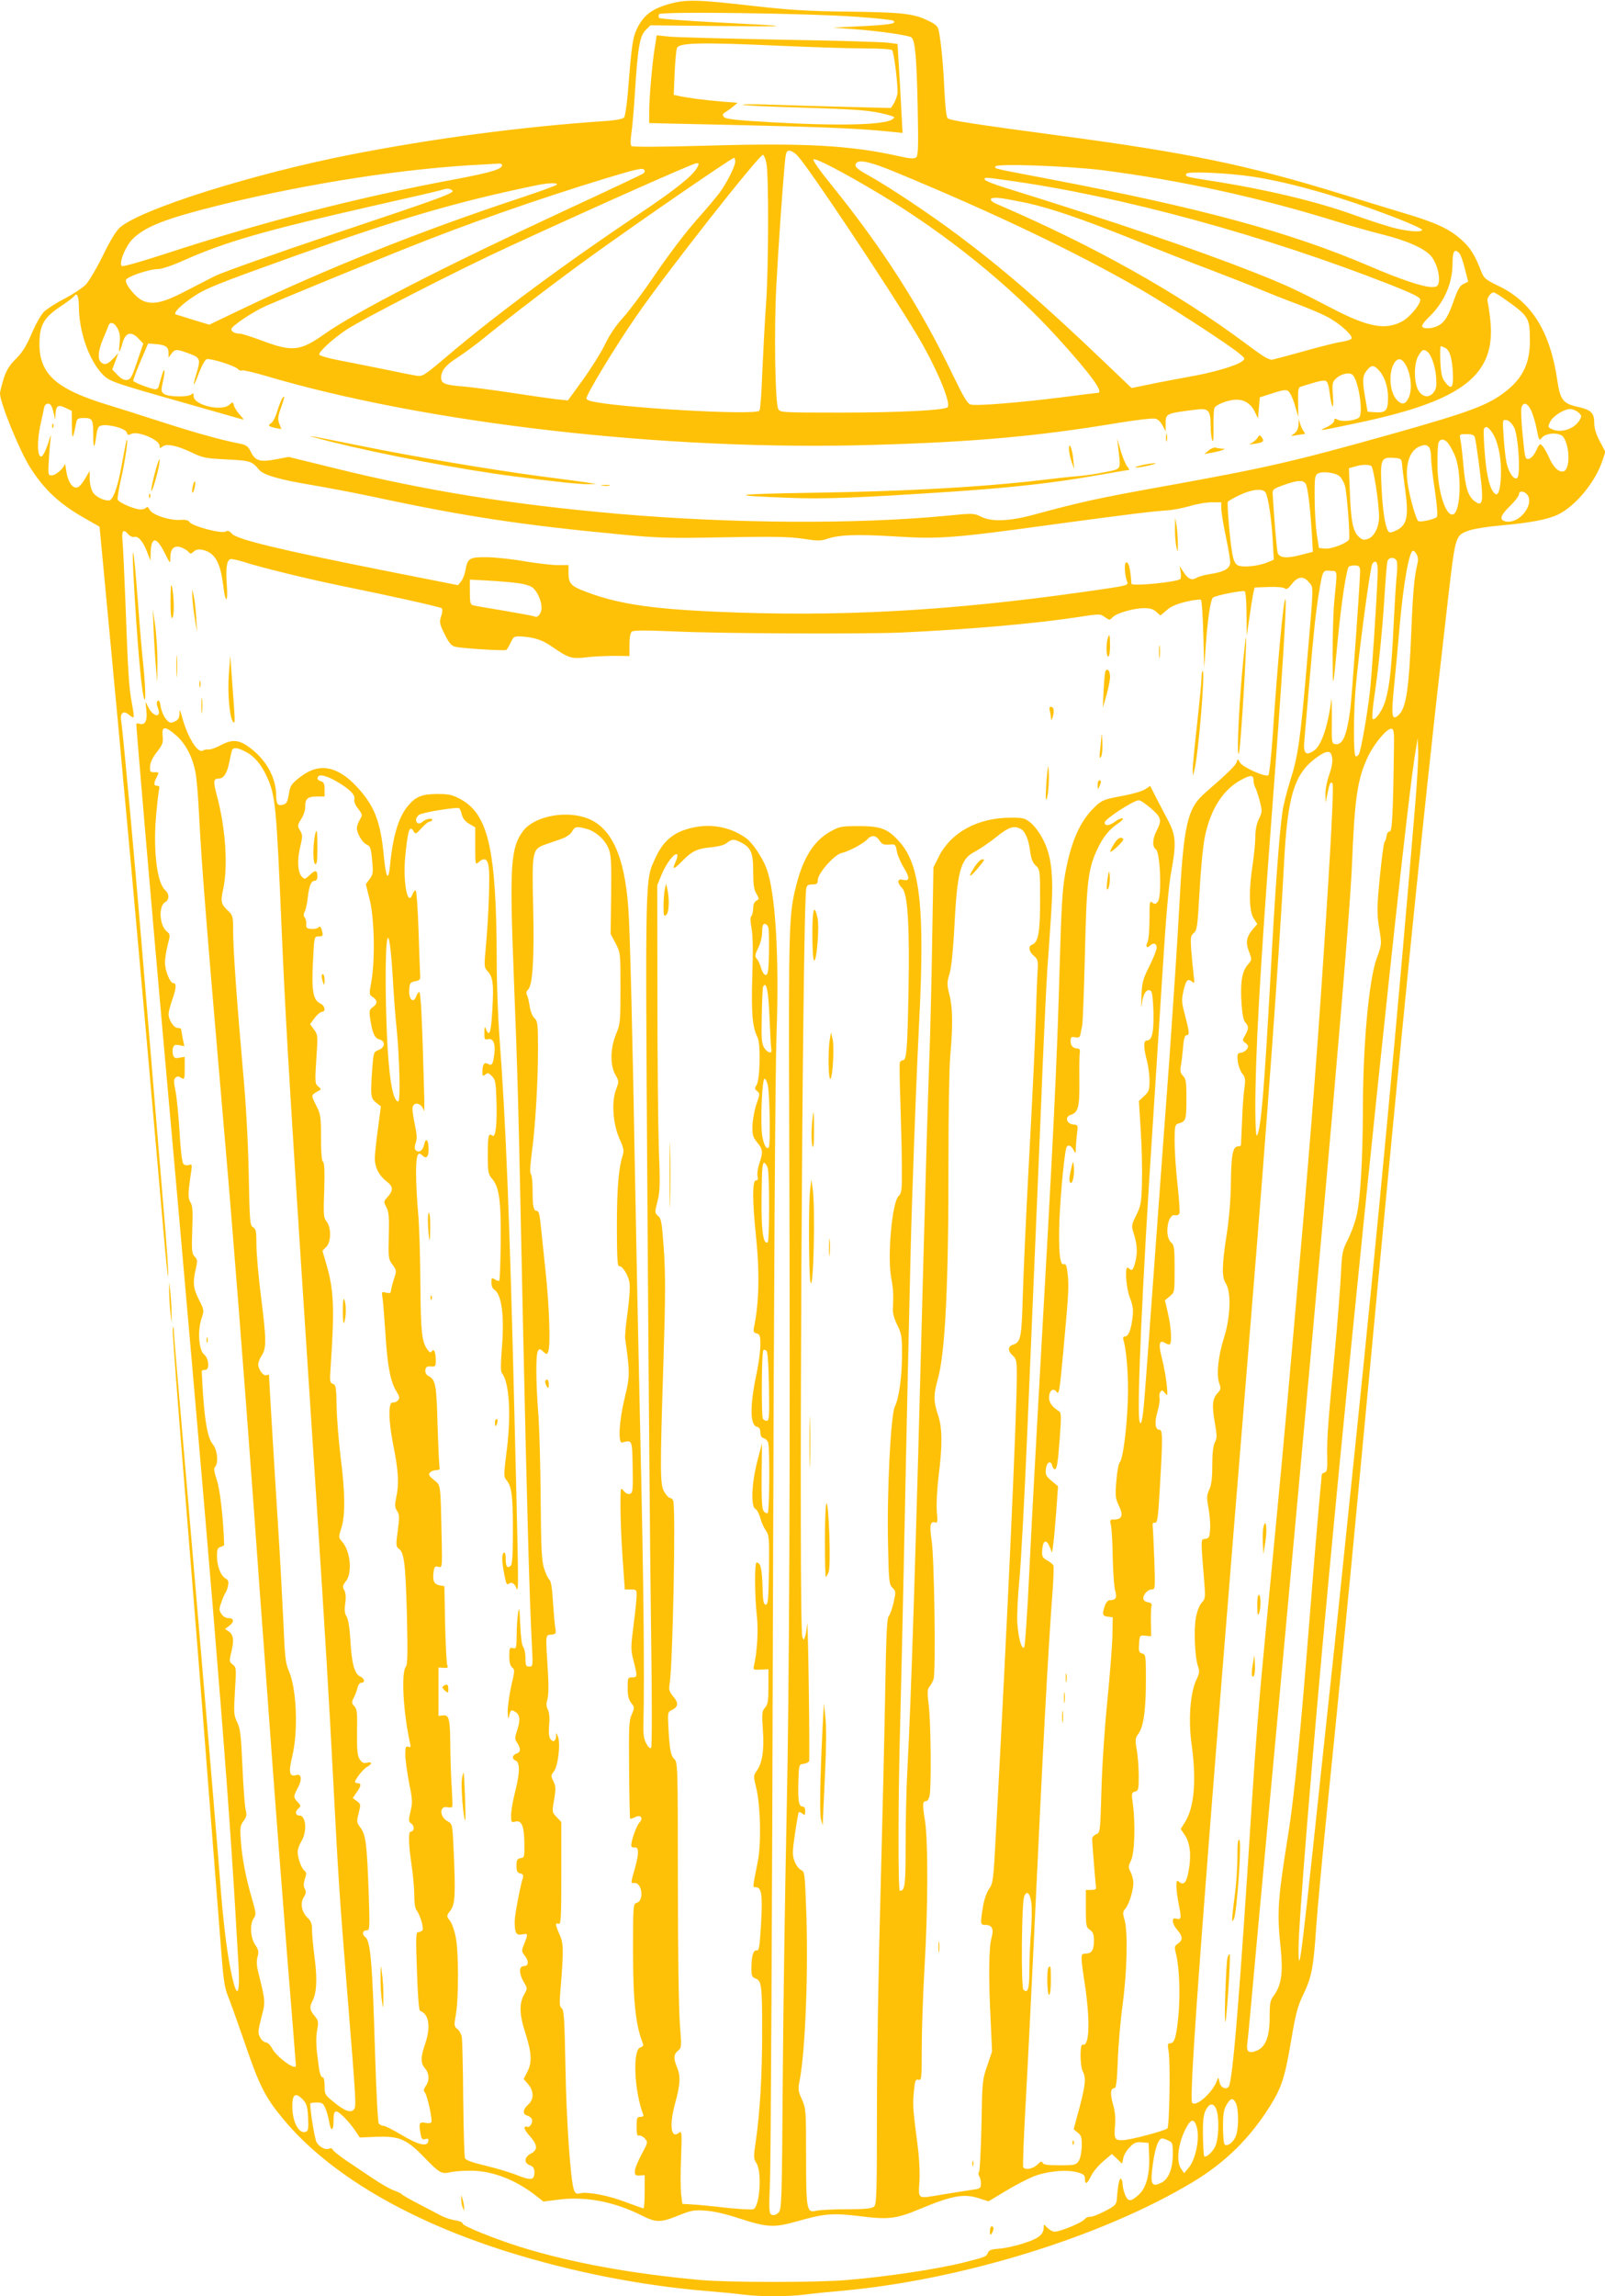 <?xml version="1.0" standalone="no"?>
<!DOCTYPE svg PUBLIC "-//W3C//DTD SVG 20010904//EN"
 "http://www.w3.org/TR/2001/REC-SVG-20010904/DTD/svg10.dtd">
<svg version="1.0" xmlns="http://www.w3.org/2000/svg"
 width="895pt" height="1280pt" viewBox="0 0 895 1280"
 preserveAspectRatio="xMidYMid meet">
<g transform="translate(0,1280) scale(0.1,-0.1)"
fill="#ffc107" stroke="none">
<path d="M3740 12780 c-98 -26 -147 -61 -183 -130 -29 -57 -34 -90 -56 -368
-6 -68 -15 -130 -21 -137 -7 -8 -47 -16 -108 -20 -461 -31 -950 -96 -1412
-186 -546 -107 -1167 -302 -1290 -406 -21 -17 -55 -73 -96 -157 -35 -72 -79
-145 -96 -163 -18 -18 -71 -53 -118 -78 -48 -24 -100 -58 -116 -74 -16 -17
-47 -71 -68 -122 -29 -68 -51 -103 -86 -138 -36 -35 -53 -62 -69 -110 -11 -36
-21 -74 -21 -85 1 -54 112 -326 172 -418 77 -119 160 -197 299 -276 l84 -48
22 -230 c111 -1170 204 -2200 336 -3714 12 -140 23 -245 25 -233 2 13 -6 134
-17 270 -12 137 -52 631 -91 1098 -64 773 -92 1097 -135 1545 -8 85 -17 170
-20 188 -5 40 16 53 45 27 11 -10 22 -16 25 -13 3 2 -2 39 -10 81 -16 85 -21
158 -36 572 -6 154 -13 304 -16 333 -5 56 5 66 33 33 9 -10 24 -17 33 -14 22
6 48 -24 71 -83 l19 -49 1 35 c1 100 31 103 77 10 33 -65 33 -65 33 -28 0 50
21 70 60 57 16 -6 34 -17 41 -25 10 -13 14 -12 30 2 12 11 27 14 48 9 69 -15
100 -69 116 -201 12 -100 27 -98 20 2 -7 95 -1 140 19 147 6 3 38 -4 71 -14
101 -33 361 -96 545 -134 291 -59 554 -118 564 -126 4 -4 3 -24 -4 -44 -11
-33 -9 -42 19 -100 24 -48 38 -65 59 -70 34 -9 274 -24 285 -18 4 2 15 21 25
41 16 35 19 36 62 34 70 -5 114 -19 167 -56 95 -65 109 -70 193 -60 41 5 112
8 158 8 l82 -1 0 62 c0 40 5 67 13 74 10 8 76 8 243 1 260 -12 1048 -15 1259
-6 376 17 750 50 985 86 123 19 125 19 151 0 26 -18 27 -18 43 -1 21 23 118
51 177 51 32 0 52 -6 67 -21 l23 -20 34 29 c23 21 56 35 109 48 42 10 79 14
83 10 5 -4 10 -92 13 -194 l5 -187 8 115 c10 152 27 267 41 279 15 12 166 42
177 35 5 -3 10 -60 10 -127 l1 -122 14 95 c7 52 17 113 21 135 l9 40 78 3 c45
2 83 -2 91 -8 9 -8 19 -1 39 25 33 43 66 46 96 8 25 -32 27 6 -14 -471 -35
-408 -49 -503 -91 -632 -19 -60 -39 -140 -44 -177 -18 -125 -41 -444 -66 -908
-35 -635 -53 -856 -75 -893 -6 -12 -9 33 -10 143 0 309 25 758 90 1620 61 801
88 1236 77 1225 -11 -11 -42 -341 -71 -773 -8 -110 -18 -203 -23 -208 -14 -14
-146 45 -159 71 -12 22 -12 22 -18 2 -6 -19 -52 -64 -174 -170 -102 -88 -122
-174 -147 -652 -8 -157 -33 -530 -54 -830 -22 -300 -59 -797 -81 -1105 -61
-839 -61 -838 -69 -891 -6 -39 -10 -45 -16 -29 -18 40 15 781 75 1685 16 250
41 637 55 860 16 259 32 444 45 514 31 169 28 210 -22 303 -23 43 -53 101 -68
130 l-26 52 -29 -19 c-15 -10 -69 -26 -118 -35 -115 -21 -124 -25 -170 -71
-78 -78 -126 -191 -158 -368 -15 -86 -21 -195 -29 -476 -17 -611 -33 -927
-120 -2465 -16 -286 -39 -709 -50 -940 -11 -231 -24 -423 -29 -428 -14 -14
-32 51 -38 133 -3 41 2 149 11 240 9 91 30 480 46 865 53 1259 70 1645 85
2025 9 206 20 438 25 515 6 77 15 214 21 304 15 214 4 327 -44 420 -18 36 -48
77 -69 94 -33 27 -43 29 -112 29 -184 0 -336 -83 -403 -221 l-28 -56 -7 -405
c-3 -223 -11 -535 -17 -695 -6 -159 -20 -634 -31 -1055 -45 -1727 -68 -2447
-90 -2870 -6 -102 -10 -291 -10 -421 0 -229 -4 -259 -32 -259 -11 0 -10 529 2
950 5 190 14 586 20 880 15 742 38 1793 45 1985 17 510 27 754 41 1040 31 619
5 862 -108 990 -66 75 -105 90 -228 90 -98 0 -109 -2 -159 -30 -91 -50 -151
-144 -190 -296 -42 -165 -44 -211 -40 -1379 6 -1814 1 -3090 -15 -3825 -8
-379 -18 -1025 -21 -1435 -5 -713 -6 -746 -24 -764 -12 -12 -26 -16 -37 -12
-16 6 -17 21 -10 199 4 106 12 1515 16 3132 5 1832 13 3055 20 3245 16 442 -6
801 -57 932 -23 60 -77 139 -110 164 -80 59 -182 82 -283 64 -114 -21 -178
-69 -225 -172 -58 -128 -57 -54 -45 -1903 6 -929 15 -1996 20 -2370 6 -397 6
-683 1 -688 -6 -6 -17 5 -27 24 -14 26 -18 53 -16 114 6 282 1 785 -17 1575
-11 498 -25 1184 -31 1525 -12 697 -27 1320 -36 1440 -22 306 -100 466 -248
510 -121 36 -281 0 -339 -77 -69 -92 -76 -192 -53 -783 25 -652 25 -669 51
-1910 24 -1105 37 -1577 51 -1847 6 -115 6 -118 -15 -118 -18 0 -21 6 -21 48
0 26 -6 54 -12 60 -8 8 -14 55 -17 125 -4 92 -6 104 -12 67 -4 -25 -8 -80 -8
-124 -1 -73 -2 -78 -21 -73 -18 5 -20 0 -20 -45 0 -35 5 -54 16 -63 15 -11 15
-19 -5 -102 -11 -50 -20 -115 -20 -144 1 -30 3 -45 6 -34 9 44 12 46 32 35 30
-15 34 -45 16 -101 -15 -46 -16 -52 -1 -74 21 -33 20 -52 -4 -60 -23 -7 -27
-30 -6 -38 25 -10 26 -63 1 -164 -14 -54 -25 -117 -25 -141 0 -40 1 -42 24
-36 35 8 49 -25 50 -121 1 -76 0 -80 -21 -83 -19 -3 -23 -10 -23 -42 0 -30 4
-39 21 -43 16 -4 19 -10 14 -27 -15 -47 -45 -207 -45 -240 0 -66 8 -80 43 -73
33 7 33 4 6 -63 -11 -28 -10 -34 9 -58 23 -31 19 -56 -9 -56 -26 0 -25 -45 2
-89 20 -33 20 -36 5 -63 -32 -53 -31 -114 3 -219 36 -112 39 -165 11 -219
l-20 -39 25 -29 c33 -39 33 -85 0 -114 -30 -26 -32 -54 -5 -61 11 -3 23 -12
26 -21 7 -18 -13 -49 -26 -41 -5 3 -11 1 -15 -4 -3 -6 10 -28 30 -49 43 -49
45 -76 5 -97 -37 -19 -40 -52 -5 -65 19 -7 25 -17 25 -40 0 -43 -19 -46 -94
-16 -36 15 -115 38 -175 53 -72 17 -113 31 -118 42 -4 9 -8 158 -10 331 -1
173 -5 329 -8 345 -3 17 -14 37 -25 45 -18 14 -19 20 -8 80 16 93 16 351 -1
433 -7 37 -22 78 -33 92 -19 24 -19 25 4 56 26 34 29 91 17 348 -6 132 -7 134
-32 148 -47 24 -48 90 -2 79 13 -3 25 -2 27 4 2 5 0 54 -3 107 -4 54 -7 153
-8 219 -1 163 -6 185 -40 182 l-26 -3 0 135 0 135 28 -2 c24 -2 27 1 21 15 -4
9 -9 112 -12 228 l-4 212 -28 5 c-31 7 -39 27 -32 76 4 28 8 32 26 27 22 -5
22 -5 19 152 -7 320 -4 300 -43 332 -28 23 -33 31 -22 42 7 7 22 13 35 13 15
0 21 5 18 15 -2 8 -7 114 -11 235 -6 228 -11 254 -51 275 -13 7 -19 19 -17 33
2 17 9 22 31 20 24 -2 27 1 27 32 0 46 -10 71 -22 53 -7 -10 -11 -9 -23 7 -33
43 -39 98 -41 375 -1 151 -6 329 -13 395 -6 66 -11 164 -11 217 0 96 9 123 33
99 24 -24 37 -12 37 33 0 53 -16 69 -25 25 -7 -33 -30 -48 -47 -31 -7 7 -7 20
0 41 8 22 7 47 -4 98 -8 37 -14 78 -14 91 0 46 53 36 64 -11 3 -12 3 50 0 138
-10 375 -18 525 -26 525 -5 0 -13 -12 -18 -26 -16 -41 -42 -13 -38 40 3 37 6
41 33 46 25 5 30 10 28 30 -1 14 -5 125 -9 248 -4 122 -11 225 -16 228 -4 3
-13 -7 -18 -22 -28 -73 -54 72 -40 216 15 149 25 175 48 133 8 -14 14 -11 42
20 18 20 38 37 46 37 8 0 14 5 14 11 0 11 -38 3 -54 -12 -17 -16 -36 -10 -36
11 0 10 9 24 19 29 24 14 209 43 221 36 4 -3 12 -19 15 -36 5 -20 18 -38 41
-51 l34 -20 0 -106 c0 -101 1 -104 18 -89 32 29 50 21 57 -25 8 -46 0 -273
-16 -447 -10 -109 -10 -114 11 -136 29 -31 34 -73 25 -220 -7 -121 -16 -149
-35 -102 -7 18 -9 15 -9 -20 -1 -35 2 -40 17 -36 31 8 45 -22 39 -77 -8 -64
-13 -73 -37 -60 -20 11 -30 -4 -30 -47 0 -22 2 -24 16 -13 13 11 19 10 37 -9
19 -19 22 -34 25 -128 5 -135 -4 -218 -22 -204 -22 18 -26 1 -26 -107 0 -96 2
-106 24 -133 40 -47 50 -122 48 -353 -1 -115 -5 -212 -8 -215 -3 -3 -14 0 -24
7 -18 11 -20 9 -20 -17 0 -17 6 -34 14 -38 43 -26 59 -143 45 -321 -7 -88 -8
-137 -1 -145 43 -52 54 -242 25 -453 -14 -111 -14 -126 -1 -142 31 -36 38 -85
38 -277 0 -149 -3 -195 -13 -204 -19 -15 -27 -4 -27 41 0 24 -4 37 -10 33 -13
-8 -13 -43 2 -121 9 -50 14 -61 24 -53 16 13 33 4 44 -25 13 -31 12 16 -10
914 -28 1156 -49 1677 -85 2160 -8 107 -15 292 -15 410 -1 629 -45 830 -202
915 -44 24 -64 29 -128 29 -85 0 -122 -14 -165 -66 -52 -62 -85 -170 -100
-332 -9 -94 -23 -72 -35 55 -18 189 -52 277 -148 381 -110 119 -213 138 -316
58 -44 -33 -57 -49 -62 -79 -10 -60 -14 -70 -34 -76 -30 -10 -40 2 -40 49 0
99 -54 198 -144 266 -64 48 -100 51 -169 14 -27 -14 -56 -24 -65 -22 -9 1 -23
-1 -31 -6 -28 -18 -86 76 -115 185 -13 46 -15 49 -15 21 -1 -25 -7 -35 -27
-44 -24 -11 -29 -9 -49 14 -12 14 -25 45 -29 68 -4 29 -10 40 -17 33 -6 -6 -6
-19 1 -38 24 -62 -28 -53 -57 10 -13 29 -13 28 -7 -23 7 -59 -7 -86 -37 -77
-11 4 -19 3 -19 -1 0 -26 90 -1075 145 -1694 260 -2910 358 -4096 405 -4885 6
-104 15 -251 19 -325 12 -194 -9 -213 -43 -40 -23 114 -44 292 -61 525 -14
184 -96 1155 -170 2020 -74 857 -85 992 -86 1020 -2 26 -2 27 -6 5 -2 -14 26
-385 62 -825 36 -440 97 -1205 135 -1700 39 -495 74 -955 80 -1021 7 -84 16
-136 31 -170 11 -27 52 -141 91 -254 83 -245 116 -310 217 -432 253 -305 693
-565 1251 -740 358 -112 737 -187 1100 -218 74 -6 171 -15 214 -21 101 -12
241 -12 342 0 43 6 135 15 204 21 671 60 1452 301 1959 605 185 111 321 246
435 428 63 102 81 156 116 364 26 152 36 190 69 258 45 93 56 151 71 380 6 88
33 378 60 645 57 560 124 1235 180 1835 215 2289 283 2980 380 3890 41 381 47
439 115 1030 42 358 39 351 124 380 25 8 102 20 171 26 160 14 260 33 317 60
99 48 209 181 249 302 l16 48 -31 59 c-21 40 -31 72 -31 102 0 56 -18 73 -88
89 -85 18 -102 38 -118 149 -40 273 -144 439 -330 527 -65 31 -79 42 -91 72
-39 100 -61 136 -111 182 -68 62 -143 97 -317 149 -77 23 -234 71 -350 107
-532 164 -862 232 -1585 328 -450 60 -600 83 -615 95 -8 6 -14 63 -19 160 -6
141 -19 271 -32 332 -4 20 -18 34 -57 52 -82 40 -143 47 -442 51 -223 2 -329
9 -520 30 -322 37 -382 39 -475 15z m1042 -74 c102 -7 192 -17 198 -21 26 -16
-17 -23 -174 -31 l-161 -8 110 -8 c141 -10 316 -35 328 -47 20 -20 28 -107 34
-376 5 -235 3 -282 -8 -292 -11 -9 -34 -8 -99 7 -270 60 -525 74 -1068 58
-257 -7 -416 -8 -421 -2 -5 5 -6 32 -1 64 5 30 14 132 20 225 16 257 27 324
60 357 l27 27 379 -4 c432 -4 432 -2 -6 20 -173 9 -319 20 -324 25 -4 4 -5 14
-1 21 10 16 841 5 1107 -15z m-334 -775 c61 -64 506 -732 662 -992 107 -177
196 -387 174 -409 -17 -17 -272 -30 -600 -30 -325 0 -334 1 -344 20 -18 33
-24 441 -11 685 11 211 33 529 47 683 6 63 9 72 26 72 11 0 32 -13 46 -29z
m-174 -42 c13 -66 12 -580 -2 -779 -7 -96 -16 -268 -21 -381 -4 -113 -11 -211
-16 -218 -17 -29 -823 18 -947 55 -10 3 -18 9 -18 13 0 23 160 288 280 461
159 232 686 902 705 897 5 -2 14 -23 19 -48z m-174 11 c0 -26 -48 -122 -88
-175 -16 -22 -75 -92 -131 -155 -56 -63 -157 -196 -224 -295 -67 -99 -149
-209 -182 -245 -39 -42 -75 -95 -102 -151 -23 -47 -79 -136 -124 -198 l-82
-113 -61 6 c-33 4 -146 20 -251 36 -104 16 -228 32 -275 36 -100 8 -120 16
-120 50 0 38 26 70 93 112 34 22 105 74 157 117 144 117 406 317 585 446 295
212 784 548 798 549 4 0 7 -9 7 -20z m805 -181 c368 -220 730 -512 992 -801
188 -207 261 -308 224 -308 -5 0 -96 -11 -202 -25 -232 -29 -473 -49 -506 -40
-18 4 -39 39 -102 170 -181 375 -387 698 -677 1057 -58 71 -102 133 -98 139 7
12 163 -69 369 -192z m87 122 c556 -230 1009 -447 1363 -651 158 -91 502 -314
560 -364 29 -25 30 -26 10 -41 -31 -24 -165 -63 -293 -85 -64 -12 -163 -30
-219 -42 l-103 -21 -156 149 c-341 326 -564 518 -814 705 -161 120 -386 270
-502 334 -63 34 -78 51 -61 68 18 18 85 2 215 -52z m-2192 39 c0 -23 -59 -41
-265 -80 -539 -100 -1066 -236 -1614 -415 -135 -44 -237 -73 -242 -68 -17 17
20 109 60 150 71 71 185 115 496 192 493 121 1035 204 1460 224 33 2 70 4 83
5 12 1 22 -2 22 -8z m1089 -12 c-25 -47 -120 -123 -317 -255 -417 -279 -800
-562 -1076 -796 -133 -113 -140 -117 -175 -111 -20 3 -101 19 -181 36 -80 16
-193 39 -252 50 -62 12 -108 26 -108 32 0 18 77 88 147 135 93 62 626 335 908
465 482 222 1030 466 1048 466 15 0 16 -3 6 -22z m2261 -17 c433 -56 873 -152
1301 -285 79 -25 194 -57 254 -72 142 -35 244 -81 278 -125 29 -38 47 -104 40
-143 -5 -22 -11 -26 -39 -26 -48 0 -174 42 -346 116 -447 191 -935 324 -1803
489 -303 58 -285 53 -285 67 0 18 406 3 600 -21z m-2556 0 c3 -5 0 -13 -7 -18
-6 -5 -194 -94 -417 -197 -710 -330 -1184 -573 -1365 -701 -130 -92 -177 -97
-341 -35 -59 22 -115 40 -125 40 -28 0 -49 11 -49 25 0 17 121 98 196 131 75
33 514 214 764 314 351 141 745 279 1125 395 186 56 210 61 219 46z m3393 -36
c217 -33 520 -121 811 -235 72 -28 132 -56 132 -61 0 -14 -63 -11 -143 7 -39
9 -146 43 -237 76 -214 77 -497 144 -815 193 -121 19 -128 21 -119 37 9 14
233 4 371 -17z m-1365 -21 c630 -87 1433 -307 2131 -581 128 -51 167 -70 167
-84 0 -28 -61 -100 -104 -122 -93 -49 -192 -29 -396 78 -182 95 -256 130 -435
200 -312 123 -779 282 -1379 468 -61 19 -112 39 -114 45 -5 15 -5 15 130 -4z
m-2518 -24 c-5 -5 -98 -39 -207 -75 -556 -184 -1074 -391 -1561 -624 l-169
-81 -86 26 c-47 15 -92 29 -100 31 -19 5 28 54 97 99 70 47 136 73 557 224
600 214 907 304 1365 399 62 12 116 13 104 1z m-584 -30 c22 -14 -32 -34 -665
-246 -319 -107 -614 -212 -655 -232 -41 -21 -120 -61 -175 -90 -115 -59 -173
-72 -227 -49 -39 16 -101 91 -96 116 4 18 129 61 178 61 21 0 82 20 150 51
231 102 447 164 1040 299 195 44 369 84 385 89 40 12 47 12 65 1z m3204 -71
c137 -30 317 -92 596 -204 140 -57 338 -135 440 -173 102 -39 222 -86 266
-105 45 -19 133 -54 195 -77 63 -23 144 -57 180 -76 69 -36 146 -105 135 -122
-3 -5 -27 -13 -52 -17 -26 -3 -117 -26 -203 -50 -86 -24 -168 -46 -182 -49
-21 -5 -48 11 -155 91 -380 283 -847 544 -1382 774 -58 25 -46 43 22 34 28 -4
91 -16 140 -26z m2416 -284 c6 -8 20 -46 29 -85 l18 -70 -26 -13 c-20 -9 -32
-30 -53 -89 -32 -93 -52 -124 -89 -144 -35 -18 -89 -19 -89 -1 0 7 18 31 41
52 85 84 129 186 129 302 0 65 13 81 40 48z m236 -242 c151 -106 155 -112 155
-242 1 -123 -39 -207 -131 -280 -100 -79 -196 -115 -620 -235 -562 -158 -709
-192 -1285 -296 -368 -66 -464 -87 -730 -159 -136 -37 -236 -41 -295 -11 -38
19 -44 20 -192 5 -504 -48 -1190 -44 -1823 10 -606 53 -1085 130 -1597 257
l-248 61 -69 -13 c-90 -17 -116 -10 -141 39 -18 36 -25 41 -77 51 -97 19 -239
59 -428 120 -99 32 -234 75 -300 95 -281 86 -375 170 -375 337 0 104 23 146
115 208 41 27 76 54 80 60 14 23 25 -5 25 -63 1 -133 53 -285 124 -365 44 -48
45 -49 461 -167 165 -47 309 -88 320 -91 17 -6 17 -3 -6 22 -15 16 -30 39 -34
52 -7 23 -7 23 -27 5 -43 -38 -198 -1 -198 48 0 18 -3 20 -12 11 -17 -17 -130
-15 -153 2 -17 12 -18 18 -6 71 15 67 8 86 -9 23 -7 -23 -14 -49 -16 -55 -2
-7 -9 -13 -17 -13 -21 0 -121 38 -124 47 -1 4 17 53 40 108 l43 100 44 -3 c54
-5 70 -16 70 -50 l0 -26 16 22 c19 27 29 27 99 1 62 -23 65 -31 40 -113 -24
-79 -16 -77 14 4 17 44 35 76 44 78 24 5 154 -36 172 -54 8 -8 19 -13 25 -9 5
3 63 -10 127 -29 904 -268 2242 -421 3393 -386 561 16 916 48 1362 122 102 17
197 28 211 24 14 -3 31 -20 40 -38 l17 -33 0 41 c0 60 -1 59 172 81 67 8 78
-4 79 -86 0 -36 4 -75 9 -86 6 -13 8 13 7 75 -1 52 2 101 6 108 13 19 78 43
119 44 48 1 84 -23 106 -69 l17 -36 5 59 5 59 50 16 c95 31 103 31 119 6 8
-12 22 -47 30 -77 l16 -55 -1 60 c-2 91 0 105 14 109 6 2 37 12 68 21 31 10
63 16 71 12 10 -3 18 -26 22 -64 12 -92 25 -108 19 -22 -5 69 -4 78 15 97 26
26 70 38 91 25 35 -21 66 -218 39 -241 -21 -17 -95 -25 -117 -12 -17 9 -21 8
-21 -5 0 -9 -19 -25 -42 -36 -52 -24 -52 -24 184 26 581 123 763 268 728 576
-5 45 -12 89 -15 99 -5 17 17 50 34 50 4 0 26 -12 47 -27z m-7720 -175 c12
-22 15 -45 11 -80 -3 -26 -4 -48 -2 -48 2 0 11 21 18 48 17 59 48 68 89 25
l27 -28 -34 -100 c-29 -86 -36 -100 -57 -103 -16 -2 -33 7 -53 28 l-29 30 17
46 17 46 -29 -31 c-31 -33 -50 -38 -69 -19 -19 19 -14 65 12 127 13 31 27 64
30 74 9 27 34 20 52 -15z m7404 -108 c25 -13 38 -60 42 -145 3 -79 -9 -91 -45
-43 -16 21 -22 47 -25 113 -2 47 -1 85 2 85 4 0 16 -4 26 -10z m-104 -18 c24
-15 47 -80 52 -142 4 -54 1 -69 -15 -89 -28 -34 -69 -23 -89 24 -21 51 -18
143 6 183 20 33 27 37 46 24z m-113 -84 c26 -54 32 -126 14 -171 -18 -41 -37
-47 -66 -18 -43 43 -50 155 -15 209 21 32 45 24 67 -20z m-155 -21 c33 -35 52
-91 52 -155 0 -71 -12 -84 -71 -80 l-43 3 -12 70 c-18 101 -17 129 7 159 25
32 39 33 67 3z m-7402 -199 c4 -7 11 -28 15 -48 7 -34 7 -34 8 -5 2 53 14 62
55 42 l36 -17 1 -82 c1 -86 4 -84 25 20 4 18 11 22 43 22 47 0 51 -8 51 -97 0
-78 7 -78 17 -2 7 47 11 54 33 58 45 6 132 -19 137 -40 4 -15 9 -16 24 -8 36
19 159 -32 159 -67 0 -14 3 -14 15 -4 22 19 81 7 161 -31 64 -31 79 -34 196
-40 131 -6 144 -10 181 -56 25 -31 115 -57 304 -88 87 -15 239 -44 338 -65
502 -108 825 -157 1385 -210 200 -19 263 -21 570 -15 276 5 363 3 437 -8 77
-12 99 -13 131 -2 70 24 162 28 379 15 253 -16 322 -11 910 70 394 53 530 70
613 75 30 2 86 13 125 24 38 12 93 21 122 21 l53 0 0 -34 c0 -18 11 -88 25
-154 14 -66 25 -132 25 -146 0 -34 -31 -53 -106 -65 -34 -5 -71 -15 -82 -22
-26 -16 -47 -7 -73 33 l-21 33 5 -30 c3 -17 3 -36 -1 -42 -11 -17 -272 -43
-273 -27 -5 84 -16 127 -31 118 -10 -7 -6 -74 7 -106 9 -22 8 -22 -245 -58
-758 -107 -1375 -140 -2045 -110 -384 17 -565 46 -753 121 -60 25 -72 41 -72
98 l0 41 -61 0 c-34 0 -116 10 -183 21 -67 12 -161 22 -209 23 -100 1 -110 -5
-122 -75 -4 -21 -14 -48 -24 -60 l-17 -21 -439 87 c-552 110 -792 168 -821
199 -15 17 -24 20 -36 13 -21 -14 -186 30 -200 52 -7 11 -22 15 -51 13 -60 -5
-159 28 -173 57 -7 14 -14 19 -18 12 -4 -6 -18 -11 -32 -11 -33 0 -121 38
-128 55 -2 7 6 60 19 116 22 92 43 241 31 214 -3 -5 -14 -64 -26 -130 -22
-127 -50 -205 -73 -205 -34 0 -79 24 -92 51 -8 15 -15 47 -15 71 l0 43 -23
-39 c-12 -22 -30 -44 -39 -50 -28 -17 -58 21 -68 85 -4 30 -8 49 -9 43 -2 -21
-50 -64 -72 -64 -21 0 -22 2 -16 98 3 53 9 108 11 122 3 14 -5 -6 -17 -45 -15
-43 -29 -70 -38 -70 -21 0 -23 86 -4 175 9 41 19 85 21 98 5 24 28 30 40 10z
m8254 -30 c10 -24 24 -71 30 -105 12 -59 13 -61 29 -42 23 27 98 30 118 4 39
-55 39 -186 0 -193 -26 -5 -56 25 -79 78 -11 25 -27 53 -36 63 -15 17 -17 15
-36 -25 -13 -27 -29 -44 -42 -46 -19 -3 -21 5 -33 131 -8 73 -10 143 -7 155
11 35 35 26 56 -20z m260 -6 c19 -15 21 -22 11 -39 -29 -55 -109 -81 -162 -53
-18 10 -18 13 -4 40 16 32 76 69 111 70 12 0 32 -8 44 -18z m-357 -84 c24 -48
38 -270 17 -283 -18 -11 -47 30 -59 85 -5 25 -13 89 -16 143 -7 98 -7 99 16
95 14 -2 29 -17 42 -40z m-125 -25 c32 -45 52 -130 52 -219 0 -88 -13 -140
-31 -128 -28 17 -49 94 -59 223 -6 72 -8 136 -5 141 10 17 23 11 43 -17z m-94
-30 c8 -28 34 -222 39 -289 6 -80 -3 -95 -40 -68 -37 28 -52 77 -63 204 -5 58
-12 120 -16 138 -6 32 -6 32 34 32 30 0 42 -5 46 -17z m-151 -31 c9 -10 26
-40 38 -67 41 -92 36 -315 -7 -332 -41 -16 -88 129 -88 277 -1 58 2 113 6 123
9 22 31 22 51 -1z m-105 -24 c7 -7 12 -32 12 -56 0 -25 9 -107 21 -184 13 -89
17 -144 11 -150 -13 -13 -91 -30 -103 -23 -12 8 -47 127 -59 207 -16 106 9
185 65 209 28 11 39 11 53 -3z m-150 -93 c1 -16 9 -82 18 -146 19 -142 11
-189 -39 -220 -18 -10 -39 -18 -47 -17 -21 4 -39 101 -46 249 -8 157 -3 171
64 167 44 -3 47 -5 50 -33z m-171 -13 c12 -8 43 -208 43 -282 0 -58 -27 -112
-62 -124 -23 -8 -32 -6 -52 13 -32 30 -43 89 -49 253 l-5 128 32 9 c39 12 78
13 93 3z m-177 -57 c11 -10 25 -34 30 -54 11 -38 29 -278 23 -297 -7 -20 -98
-56 -134 -52 l-34 3 -12 75 c-6 41 -12 132 -12 202 -1 111 1 128 17 138 24 15
99 6 122 -15z m-191 -39 c13 -15 26 -121 36 -276 l6 -106 -70 -18 c-76 -20
-115 -16 -126 11 -5 15 -19 177 -28 327 -2 28 2 31 63 53 75 26 103 28 119 9z
m-221 -53 c15 -29 32 -144 39 -262 l6 -111 -36 -15 c-50 -21 -139 -30 -165
-16 -14 8 -24 27 -30 63 -13 69 -31 281 -25 291 3 5 33 22 67 38 70 33 131 38
144 12z m1466 -24 c20 -57 -54 -143 -119 -137 -47 5 -43 31 14 86 28 27 51 57
51 66 0 28 43 16 54 -15z m-624 -320 c7 -11 9 -33 5 -47 -18 -73 -26 -157 -35
-378 -13 -324 -29 -432 -71 -470 -38 -34 -42 -8 -25 162 9 88 23 238 31 335
21 237 53 419 75 419 5 0 14 -9 20 -21z m-112 -34 c4 -9 5 -44 1 -78 -4 -34
-12 -163 -18 -287 -12 -240 -22 -334 -46 -417 -16 -54 -58 -114 -71 -100 -4 4
0 58 9 120 24 161 44 356 57 557 6 96 13 185 16 198 5 26 38 30 52 7z m-106
-81 c-5 -144 -33 -563 -43 -649 -14 -124 -49 -326 -61 -348 -5 -10 -13 -15
-19 -12 -12 8 -12 238 1 385 17 192 81 674 93 688 22 27 32 5 29 -64z m-98 11
c-4 -105 -45 -680 -54 -755 -19 -148 -42 -204 -83 -198 -21 3 -22 7 -20 143 0
77 -1 124 -3 105 -19 -149 -56 -258 -98 -285 -46 -31 -60 -14 -52 63 3 37 15
173 26 302 26 305 38 415 56 522 20 120 20 120 63 116 41 -3 39 12 22 -163 -6
-60 -10 -198 -10 -305 2 -208 0 -212 29 85 20 209 49 398 62 407 7 4 24 7 38
6 22 -3 25 -7 24 -43z m-4701 -55 c42 -5 77 -16 89 -27 26 -23 48 -74 48 -111
0 -30 -22 -58 -37 -49 -5 3 -80 17 -168 32 -88 14 -168 28 -177 31 -15 4 -18
17 -18 74 l0 69 98 -5 c53 -3 128 -9 165 -14z m-1900 -850 c51 -45 89 -116
106 -200 7 -30 16 -139 21 -241 14 -274 37 -570 140 -1764 46 -524 113 -1382
165 -2100 19 -269 44 -609 55 -755 11 -146 33 -454 50 -685 17 -231 53 -700
80 -1041 28 -342 50 -625 50 -628 0 -31 -106 46 -133 96 -9 18 -25 33 -34 33
-9 0 -24 12 -32 27 -14 24 -13 34 6 110 24 89 24 90 -17 255 -9 36 -10 62 -4
85 8 28 6 39 -13 67 -27 40 -31 115 -8 148 14 20 13 30 -9 106 -36 122 -56
230 -63 325 -5 74 -4 86 15 111 17 24 19 35 12 62 -5 19 -13 127 -18 240 -8
177 -12 213 -29 248 -19 39 -20 51 -13 174 8 127 8 133 -12 148 -19 15 -20 20
-10 62 18 70 15 102 -10 121 l-23 16 22 16 c30 22 29 44 -2 44 -15 0 -31 9
-40 23 -14 21 -14 28 0 67 8 24 19 48 24 54 4 6 11 24 13 39 4 21 0 30 -14 38
-27 15 -48 69 -48 125 0 37 4 47 20 51 11 3 20 8 20 12 -5 151 -23 309 -41
361 -15 45 -18 65 -10 73 21 21 13 97 -13 127 -32 39 -50 158 -61 405 0 6 8 9
18 9 27 -3 23 63 -5 86 -29 23 -37 129 -15 198 16 47 16 48 -13 106 -33 64
-36 98 -18 174 10 44 9 52 -7 68 -15 16 -17 33 -13 148 4 105 2 136 -10 154
-15 23 -14 51 4 171 6 40 5 43 -13 37 -12 -4 -25 -1 -31 7 -7 8 -16 86 -21
183 -6 93 -16 195 -23 226 -9 46 -10 60 0 70 10 10 17 10 32 0 19 -12 20 -9
20 53 l0 64 -29 -5 c-23 -5 -30 -2 -36 15 -3 12 -4 30 0 41 5 15 12 18 34 14
l29 -6 -9 43 c-4 24 -8 47 -9 52 0 4 -9 7 -20 7 -21 0 -50 45 -50 78 0 10 9
45 20 77 24 68 25 95 6 95 -18 0 -46 70 -46 116 0 20 7 63 15 96 15 57 15 60
-5 76 -41 33 -47 142 -9 163 24 13 24 46 0 67 -45 40 -67 217 -51 410 6 70 14
137 17 150 4 16 1 22 -11 22 -20 0 -20 13 -2 48 14 27 13 28 -12 27 -24 0 -27
3 -25 33 1 21 14 50 38 80 32 41 36 52 32 90 -6 56 14 56 76 2z m6790 -80 c-5
-367 -10 -455 -24 -455 -8 0 -16 -11 -17 -25 -2 -14 -7 -29 -12 -35 -4 -5 -16
-94 -26 -198 -16 -163 -16 -198 -5 -270 17 -104 17 -99 -13 -182 -43 -120 -76
-484 -76 -840 -1 -278 -14 -500 -35 -590 -8 -38 -31 -99 -49 -135 -31 -61 -33
-74 -39 -200 -4 -74 -18 -256 -32 -405 -40 -419 -46 -503 -44 -600 2 -76 -1
-90 -15 -93 -9 -2 -16 -9 -16 -15 0 -7 -7 -82 -15 -167 -8 -85 -33 -384 -55
-665 -49 -620 -82 -949 -115 -1160 -61 -381 -65 -443 -43 -651 13 -130 3 -200
-37 -255 -22 -29 -25 -43 -25 -123 0 -107 -22 -166 -70 -186 -45 -19 -61 -8
-55 37 3 21 12 112 20 203 17 189 43 474 155 1680 271 2937 398 4388 410 4710
14 355 31 464 90 586 36 73 106 156 129 152 14 -3 16 -19 14 -118z m117 -324
c-96 -1158 -206 -2328 -330 -3531 -97 -941 -111 -1075 -151 -1445 -155 -1465
-166 -1553 -168 -1390 -2 125 77 1095 165 2035 150 1614 423 4225 481 4605
l18 115 3 -69 c2 -38 -6 -182 -18 -320z m-6521 314 c48 -24 87 -70 118 -137
49 -106 54 -158 83 -843 25 -576 45 -909 200 -3277 40 -618 66 -1041 90 -1513
26 -496 32 -595 75 -1130 52 -641 52 -650 39 -668 -16 -22 -52 -10 -112 40
-50 40 -52 44 -52 90 0 26 -4 48 -9 48 -14 0 -20 23 -31 119 -8 60 -8 107 -2
142 9 49 8 56 -14 82 -26 31 -29 48 -14 78 26 47 30 125 15 240 -8 63 -15 135
-15 160 0 35 -5 51 -25 69 -33 31 -42 82 -21 115 13 20 14 30 6 46 -8 14 -8
30 0 55 10 29 9 37 -3 47 -17 14 -37 70 -37 105 0 13 9 39 20 57 34 55 27 145
-11 145 -23 0 -25 23 -4 40 14 12 13 15 -5 35 -25 27 -25 31 2 81 24 46 19 79
-11 69 -37 -11 -43 16 -21 106 34 142 24 378 -20 477 -18 39 -22 81 -30 276
-6 127 -19 370 -30 541 -15 231 -50 812 -50 832 0 1 -6 0 -14 -3 -17 -6 -46
32 -46 61 0 11 9 34 20 50 26 40 26 87 -5 331 -14 109 -25 238 -25 286 0 75
-3 89 -19 97 -17 9 -19 31 -24 298 -4 184 -15 391 -32 573 -33 373 -55 674
-55 781 0 79 -2 87 -26 110 -42 39 -45 51 -29 125 27 127 13 337 -35 517 -22
82 -20 97 9 97 29 0 48 31 60 93 6 32 13 62 16 68 9 14 32 11 74 -11z m6055
-16 c10 -27 7 -59 -14 -119 -11 -32 -20 -79 -19 -104 l1 -46 9 45 c12 62 18
75 29 64 9 -9 -8 -341 -50 -969 -41 -624 -82 -1133 -166 -2080 -48 -548 -81
-904 -154 -1655 -40 -416 -56 -622 -80 -990 -68 -1078 -107 -1551 -129 -1573
-18 -18 -46 -2 -51 28 -6 27 -7 28 -13 9 -22 -65 -115 -150 -139 -126 -21 21
61 1112 327 4362 90 1096 160 2064 185 2545 20 381 57 501 180 591 50 37 75
42 84 18z m-5547 -150 c71 -41 105 -75 99 -98 -3 -13 4 -33 21 -54 25 -33 25
-35 9 -62 -9 -16 -16 -36 -16 -45 0 -30 30 -82 55 -93 20 -9 24 -20 30 -87 7
-69 5 -80 -14 -105 l-21 -29 22 -88 c26 -106 30 -334 9 -453 -13 -72 -13 -75
8 -88 27 -18 27 -37 0 -56 -19 -13 -21 -21 -15 -63 12 -81 25 -110 51 -117 36
-9 33 -45 -4 -59 -27 -10 -28 -13 -35 -100 -11 -156 -9 -169 21 -193 l27 -21
-17 -129 c-10 -71 -17 -144 -17 -162 0 -49 23 -94 64 -126 40 -30 41 -52 4
-92 -19 -21 -19 -24 -3 -54 13 -25 16 -56 13 -160 -3 -121 -2 -130 21 -160 23
-32 23 -33 7 -82 -9 -28 -16 -57 -16 -65 0 -11 -7 -13 -26 -9 -26 7 -27 7 -20
-36 3 -24 10 -115 16 -203 11 -172 28 -259 61 -312 17 -27 19 -36 9 -48 -7 -9
-20 -14 -29 -13 -27 5 -26 -97 3 -243 28 -140 32 -211 15 -288 -8 -41 -8 -54
5 -73 14 -21 14 -36 4 -111 -11 -79 -10 -88 6 -100 30 -22 37 -83 45 -367 5
-219 4 -278 -6 -291 -27 -32 -14 -259 23 -423 6 -25 4 -28 -10 -23 -13 5 -16
-1 -16 -44 0 -27 10 -98 21 -156 19 -94 20 -111 8 -161 -12 -50 -11 -56 5 -68
19 -13 16 -44 -4 -44 -14 0 -12 -70 5 -186 8 -54 15 -130 15 -168 0 -43 5 -75
13 -85 19 -23 41 -97 33 -110 -4 -6 -14 -11 -23 -11 -14 0 -15 -24 -8 -217 4
-132 11 -219 17 -222 51 -18 61 -89 28 -186 -25 -73 -25 -106 0 -135 24 -28
26 -67 4 -98 -12 -17 -13 -26 -5 -36 14 -17 44 -154 36 -166 -3 -5 -19 -7 -35
-3 -33 6 -36 -3 -24 -66 5 -26 10 -30 26 -25 16 5 19 2 16 -13 -6 -31 -57 -19
-148 36 -47 28 -92 51 -101 51 -9 0 -21 6 -27 13 -5 7 -14 175 -21 402 -14
487 -25 614 -53 636 -22 17 -17 39 9 39 15 0 15 21 9 208 -10 272 -16 323 -45
363 -23 30 -23 35 -11 82 12 48 12 51 -10 67 l-23 17 21 31 c26 35 28 52 7 52
-8 0 -15 3 -15 7 0 15 46 73 67 84 30 16 29 31 -1 23 -19 -4 -28 0 -40 19 -13
19 -16 49 -15 151 2 107 0 129 -15 145 -16 17 -16 22 -3 48 8 15 17 40 21 56
3 15 13 27 21 27 23 0 18 24 -7 35 -31 14 -47 72 -54 199 -4 70 -12 120 -21
134 -11 17 -13 37 -8 74 5 33 3 58 -5 73 -11 20 -10 27 9 51 37 47 25 169 -22
221 -19 22 -20 24 -4 74 23 70 22 198 -4 400 -11 90 -21 217 -22 282 -2 105
-4 118 -21 123 -17 6 -18 14 -12 98 22 327 18 425 -25 572 l-21 72 21 21 c28
28 29 108 2 142 -17 21 -18 37 -13 175 3 107 1 153 -7 158 -7 5 -11 50 -11
134 0 118 -2 130 -27 180 -26 52 -27 55 -9 68 10 7 24 15 30 17 7 3 4 10 -7
19 -21 16 -22 20 -12 171 8 113 7 119 -14 148 l-22 30 26 35 c14 19 33 34 41
34 22 0 16 34 -8 45 -42 19 -51 69 -43 230 7 144 7 145 31 145 26 0 27 3 18
38 -5 17 -10 20 -20 11 -7 -6 -25 -9 -41 -7 -23 2 -28 7 -25 27 1 13 -3 30 -9
37 -7 9 -7 19 0 32 6 11 14 46 17 78 8 68 19 94 39 94 9 0 15 10 15 23 0 37
-11 40 -42 10 -26 -25 -30 -26 -44 -11 -24 23 -28 94 -10 167 14 59 14 67 -1
92 -15 25 -15 29 7 64 13 20 23 51 22 68 -1 44 14 57 64 57 l44 0 0 39 c0 31
-4 41 -20 46 -21 7 -25 17 -13 29 11 10 52 -2 100 -30z m5113 5 c0 -11 4 -29
10 -39 5 -10 17 -44 25 -76 14 -55 14 -60 -5 -99 -13 -27 -20 -62 -20 -101 0
-32 -7 -102 -15 -154 -22 -142 -20 -257 5 -298 l21 -33 -26 -30 c-35 -43 -40
-73 -20 -124 17 -45 17 -45 -9 -75 -31 -38 -40 -97 -33 -213 4 -60 11 -95 21
-106 20 -22 20 -36 -1 -72 -16 -28 -16 -29 2 -43 16 -12 18 -18 9 -33 -6 -10
-21 -20 -34 -21 -20 -3 -22 -8 -18 -47 3 -24 14 -55 25 -69 17 -21 19 -33 12
-84 -5 -33 -11 -115 -13 -183 -3 -68 -6 -127 -6 -131 0 -5 -7 -8 -15 -8 -30 0
-39 -43 -41 -195 -1 -95 -9 -199 -22 -285 -29 -186 -30 -248 -6 -285 30 -47
26 -185 -10 -300 -33 -103 -44 -208 -27 -256 10 -28 9 -35 -9 -54 -29 -31 -33
-70 -16 -164 13 -74 13 -88 0 -112 -9 -19 -14 -60 -14 -128 0 -73 -5 -110 -17
-135 -14 -31 -15 -43 -4 -103 7 -37 11 -90 9 -118 -3 -44 -6 -50 -27 -53 -26
-4 -26 13 -5 -250 6 -76 5 -85 -15 -106 -12 -13 -26 -47 -32 -82 -13 -67 -6
-223 11 -271 10 -28 9 -39 -8 -75 -35 -73 -46 -222 -28 -356 29 -207 16 -359
-38 -442 l-22 -35 22 -33 c30 -43 38 -113 23 -196 -12 -70 -27 -88 -54 -66
-13 11 -15 7 -15 -26 0 -22 7 -68 14 -104 15 -72 13 -84 -15 -75 -28 9 -25
-27 6 -63 31 -37 32 -56 4 -76 -20 -13 -21 -19 -11 -58 19 -77 24 -230 13
-347 -12 -120 -22 -151 -47 -151 -13 0 -14 -8 -7 -48 10 -59 4 -414 -7 -426
-14 -14 -211 -66 -251 -66 -44 0 -47 6 -41 86 3 39 -1 80 -12 116 -16 58 -14
88 9 88 9 0 14 40 18 153 3 83 15 224 27 312 25 183 30 408 11 473 -11 38 -10
46 4 62 20 22 45 102 45 144 0 17 -7 44 -15 60 -14 27 -14 33 2 65 20 40 25
205 10 317 -8 57 -7 62 12 67 19 5 21 12 21 88 0 45 -5 110 -11 145 -10 57 -9
65 10 91 28 39 41 132 41 299 0 135 -1 142 -21 147 -17 5 -20 12 -17 54 3 47
3 48 35 45 l32 -3 -1 73 c-1 40 0 82 3 93 3 15 -2 21 -18 23 -12 2 -24 9 -26
16 -8 20 21 56 45 56 20 0 20 3 15 163 -4 89 -7 173 -9 187 -2 18 1 24 13 22
13 -2 17 25 27 200 16 274 16 318 -3 318 -24 0 -28 43 -10 103 9 31 14 65 11
74 -3 10 -1 25 4 33 9 13 13 12 26 -5 15 -19 16 -16 10 47 -4 36 -15 101 -26
144 -22 84 -16 109 19 87 10 -7 22 -9 25 -6 12 12 6 99 -11 172 l-17 73 27 22
c27 22 27 22 27 152 0 118 -2 133 -20 149 -38 34 -19 162 23 151 11 -2 21 2
24 11 3 8 -2 81 -11 162 -9 81 -16 189 -16 240 0 79 2 92 18 97 46 14 47 17
48 134 0 99 -2 116 -19 133 -14 14 -17 27 -13 51 4 17 9 64 13 104 4 54 10 72
21 72 16 0 15 16 -13 123 -16 58 -16 75 -6 122 14 61 24 73 48 53 15 -12 15
-8 9 37 -3 28 -9 88 -13 134 -5 76 -4 85 14 100 18 15 21 35 32 231 7 127 19
253 30 307 33 159 106 269 214 322 44 22 57 20 57 -10z m-572 -155 c58 -50 62
-66 32 -124 -24 -47 -26 -89 -4 -105 24 -17 33 -261 11 -290 -13 -16 -17 -17
-31 -6 -15 12 -16 4 -16 -93 0 -59 -5 -116 -11 -128 -13 -23 -4 -37 13 -20 19
19 38 14 38 -10 0 -12 -18 -59 -41 -104 -37 -75 -41 -91 -44 -171 -2 -64 -2
-74 3 -34 7 56 31 86 52 65 5 -5 11 -59 12 -119 2 -113 -8 -155 -37 -155 -19
0 -19 -39 0 -110 8 -30 15 -81 15 -113 0 -52 -3 -62 -29 -86 l-30 -28 10 -164
c6 -90 9 -220 7 -289 -3 -114 -6 -131 -32 -184 -28 -58 -28 -58 -12 -108 18
-58 20 -107 5 -160 -11 -40 -18 -45 -37 -26 -21 21 -15 -104 9 -167 17 -45 20
-68 14 -112 -8 -67 -23 -103 -42 -103 -9 0 -12 -7 -9 -17 16 -53 26 -164 26
-285 0 -153 -25 -375 -45 -398 -8 -9 -16 -55 -20 -107 -7 -83 -5 -96 15 -138
25 -52 17 -75 -27 -75 -24 0 -25 -3 -18 -32 4 -18 9 -100 10 -183 2 -82 8
-166 14 -184 11 -37 3 -51 -31 -51 -9 0 -21 -13 -27 -31 -16 -48 -14 -57 17
-61 l27 -3 -2 -110 c-2 -60 -15 -225 -29 -365 -14 -140 -29 -361 -32 -490 -7
-231 -7 -235 -29 -245 -13 -5 -23 -17 -23 -25 1 -27 19 -258 22 -272 2 -8 -7
-13 -27 -13 l-30 0 0 -104 c0 -96 2 -105 23 -119 17 -11 22 -24 22 -61 0 -52
-13 -71 -47 -71 -28 0 -29 -5 -3 -175 30 -202 25 -347 -13 -332 -16 6 -15
-120 1 -150 19 -34 15 -76 -19 -204 l-32 -118 23 -19 c20 -16 23 -27 22 -77
-1 -33 -8 -68 -17 -81 -14 -22 -22 -24 -106 -24 -67 0 -91 3 -95 14 -4 11 -11
8 -29 -10 -24 -24 -69 -32 -79 -15 -4 5 3 170 14 368 11 197 31 599 45 893 51
1091 79 1609 105 1958 5 68 7 129 4 135 -2 7 -18 20 -35 29 -27 16 -30 22 -27
60 4 52 23 60 41 16 l14 -33 6 45 c4 25 11 108 17 185 l10 140 -36 30 c-30 25
-35 35 -32 64 3 39 27 54 35 22 3 -12 9 -21 14 -21 13 0 18 31 29 180 9 121 8
136 -7 145 -35 22 -53 46 -53 74 0 40 24 58 42 32 13 -18 17 5 36 212 31 335
33 372 26 442 -5 47 -10 62 -20 58 -21 -8 -29 41 -28 187 1 117 24 392 39 457
6 27 28 21 43 -10 10 -20 11 -19 11 14 1 20 4 57 7 82 6 44 6 46 -22 49 -37 4
-47 43 -14 53 43 14 50 43 49 186 -1 74 0 145 2 159 3 17 -1 25 -11 25 -26 1
-40 15 -40 42 0 22 4 25 25 21 20 -4 26 -1 30 16 2 11 6 35 10 51 3 17 10 197
15 400 9 396 17 467 66 575 33 71 67 115 116 148 22 14 35 28 28 30 -6 2 -25
-5 -41 -17 -33 -25 -59 -27 -59 -6 0 19 158 122 190 124 9 1 39 -20 68 -45z
m-3145 -115 c50 -14 101 -60 121 -110 14 -35 16 -76 14 -258 l-3 -217 28 -53
c27 -52 27 -54 27 -249 0 -187 -1 -200 -25 -257 -32 -79 -34 -171 -4 -225 21
-37 21 -39 4 -84 -26 -68 -17 -191 19 -273 24 -53 27 -66 18 -95 -23 -72 -32
-186 -32 -397 0 -154 3 -220 11 -219 18 5 51 -47 59 -90 4 -25 0 -88 -10 -165
-10 -68 -16 -134 -14 -148 27 -192 27 -210 -2 -329 -32 -132 -39 -258 -14
-251 56 15 55 17 58 -137 2 -126 1 -143 -14 -149 -11 -4 -24 2 -36 16 -18 23
-18 22 -18 -90 0 -63 5 -192 12 -286 l12 -173 33 0 c31 0 33 -2 33 -32 0 -18
-7 -93 -17 -166 -16 -126 -16 -138 0 -200 22 -87 22 -92 -8 -92 -24 0 -25 -3
-25 -59 0 -43 5 -65 20 -84 19 -24 19 -26 3 -63 -16 -34 -17 -71 -15 -308 1
-148 4 -271 6 -274 2 -2 14 2 26 8 32 17 50 -3 26 -29 -17 -18 -46 -100 -46
-128 0 -8 8 -13 18 -11 25 4 26 -30 3 -115 -25 -88 -25 -85 -4 -83 44 3 56
-100 13 -111 -19 -5 -20 -16 -20 -262 0 -285 14 -419 55 -522 4 -11 0 -18 -14
-22 -44 -11 -35 -240 15 -372 4 -10 0 -15 -15 -15 -19 0 -21 -6 -21 -55 0 -41
3 -53 13 -49 7 2 22 -5 32 -16 19 -21 19 -22 -18 -90 -20 -37 -37 -79 -37 -93
0 -22 4 -25 28 -24 l27 2 0 -92 c0 -51 -3 -93 -7 -93 -3 0 -48 16 -99 35 -96
37 -213 59 -254 49 -19 -5 -27 -1 -34 17 -19 47 -43 389 -48 694 -5 257 -8
312 -21 321 -11 8 -13 26 -8 85 20 244 19 273 -3 324 -25 56 -26 69 -6 61 13
-5 15 31 15 281 l0 287 -26 27 c-26 27 -26 28 -14 98 10 60 9 75 -4 102 -15
29 -14 33 3 55 23 30 38 156 22 194 -9 24 -10 24 -10 3 -1 -28 -15 -37 -31
-18 -9 10 -11 36 -8 79 4 40 1 71 -7 86 -9 17 -10 33 -2 59 6 22 7 82 2 156
-13 210 -14 200 19 203 27 3 28 6 22 40 -3 20 -9 87 -13 147 -4 75 -11 113
-20 120 -7 6 -21 35 -30 65 -13 45 -16 116 -18 380 -1 179 -7 393 -13 475 -14
182 -15 335 -2 355 7 12 12 12 29 -4 20 -18 21 -18 28 0 14 32 6 261 -16 459
-11 105 -23 220 -27 258 -4 44 -11 67 -19 67 -20 0 -25 24 -25 114 0 45 -4 86
-10 92 -6 6 -4 47 5 114 20 146 35 396 35 581 0 142 -2 157 -20 174 -11 10
-22 37 -26 64 -4 25 -10 54 -15 63 -6 11 -4 22 6 32 26 25 35 183 28 466 -7
307 -5 317 69 343 24 8 64 22 89 31 28 10 51 26 59 41 15 28 27 30 83 14z
m2419 0 c25 -13 44 -58 53 -128 5 -38 14 -61 31 -76 23 -22 24 -26 24 -194 0
-178 -10 -234 -45 -247 -23 -9 -18 -38 10 -62 24 -21 25 -26 20 -100 -2 -42
-7 -165 -10 -272 -3 -107 -19 -436 -35 -731 -16 -295 -32 -643 -36 -775 -7
-249 -11 -275 -53 -289 -31 -9 -33 -34 -6 -59 23 -21 25 -30 25 -112 0 -221
-53 -1379 -116 -2544 -14 -272 -16 -287 -39 -320 -14 -20 -28 -62 -34 -100
-15 -94 -15 -100 13 -100 39 0 49 -22 35 -72 -15 -52 -17 -221 -5 -458 l8
-175 -27 -80 c-27 -77 -28 -89 -32 -330 -3 -137 -9 -255 -13 -260 -5 -6 -5
-17 0 -25 6 -8 10 -27 10 -42 0 -23 -5 -28 -32 -32 -66 -10 -175 -27 -232 -37
-85 -14 -86 -13 -79 78 3 49 0 126 -10 203 -27 209 -28 225 -21 300 6 63 9 71
26 67 17 -5 18 5 18 176 0 100 7 299 15 442 20 330 21 710 3 826 -15 93 -14
109 7 109 7 0 15 14 19 31 10 52 7 407 -5 502 -9 75 -8 91 4 105 8 9 18 28 23
42 13 40 4 682 -11 774 -13 83 -7 110 21 99 12 -4 13 6 8 63 -3 41 1 120 10
196 22 173 21 271 -4 343 -25 73 -25 112 0 199 41 146 60 530 59 1231 0 248 4
504 10 570 15 168 14 269 -5 341 -14 57 -14 67 1 116 10 33 19 123 26 243 16
330 34 397 116 438 26 14 80 50 118 81 70 56 99 66 137 45z m-788 -64 c14 -21
24 -25 53 -23 36 3 37 2 44 -37 4 -23 22 -64 39 -92 35 -56 33 -77 -6 -67 -31
8 -33 -17 -3 -47 31 -31 42 -213 35 -579 -6 -326 -11 -380 -31 -380 -7 0 -15
-6 -17 -12 -3 -7 -1 -110 3 -228 4 -118 8 -279 8 -357 1 -127 -1 -144 -18
-160 -37 -35 -64 -341 -41 -458 11 -57 13 -93 9 -175 -1 -21 9 -56 25 -87 23
-47 26 -64 26 -157 0 -127 -16 -248 -40 -296 -23 -48 -45 -477 -38 -773 4
-202 6 -219 25 -238 19 -19 19 -23 6 -82 -8 -34 -20 -69 -28 -77 -9 -12 -14
-112 -19 -430 -4 -228 -16 -730 -26 -1115 -11 -385 -20 -932 -20 -1216 0 -469
-2 -518 -17 -530 -12 -10 -52 -14 -152 -14 -75 0 -150 -4 -168 -8 -55 -14 -58
3 -58 303 0 256 -1 267 -23 317 -21 46 -23 57 -13 105 32 165 50 620 36 969
-7 186 -8 196 -28 205 -12 5 -28 27 -36 48 -13 35 -13 52 2 154 9 63 19 117
21 120 3 3 12 -1 21 -8 13 -11 15 -9 15 14 0 16 -5 26 -15 26 -21 0 -26 32
-23 140 3 95 3 95 30 98 14 2 28 9 30 15 2 7 1 192 -2 412 -3 220 -7 380 -9
355 -2 -25 -6 -56 -11 -70 -7 -24 -8 -24 -16 -5 -21 48 0 4067 22 4173 3 17
11 22 34 22 25 0 30 4 30 24 0 37 93 143 133 151 40 9 121 52 143 76 24 26 49
24 68 -6z m-774 -10 c58 -30 70 -58 70 -162 0 -72 4 -102 18 -125 16 -28 16
-30 0 -39 -12 -6 -18 -22 -18 -42 0 -18 -5 -38 -10 -43 -7 -7 -6 -30 1 -70 7
-39 9 -128 4 -264 -6 -208 0 -283 29 -342 19 -36 14 -235 -5 -266 -12 -18 -11
-23 3 -34 16 -12 16 -17 -4 -73 -11 -33 -21 -87 -22 -121 -1 -52 3 -64 27 -93
31 -38 33 -53 11 -117 -8 -25 -13 -57 -10 -70 5 -17 2 -24 -9 -24 -20 0 -20
-113 0 -305 22 -209 18 -379 -11 -516 -4 -21 -1 -28 15 -32 18 -4 21 -13 21
-64 0 -32 -9 -99 -19 -149 -40 -185 -40 -297 -1 -307 14 -3 20 -14 20 -32 0
-18 6 -29 19 -32 11 -3 22 -15 25 -26 9 -35 7 -385 -3 -391 -5 -3 -15 1 -22
10 -10 12 -13 60 -12 198 l2 181 -26 -100 c-32 -124 -37 -251 -11 -266 10 -5
22 -29 28 -52 6 -23 20 -54 31 -69 18 -26 19 -43 17 -220 -3 -164 -5 -193 -18
-193 -12 0 -16 20 -18 104 -3 97 -11 131 -33 131 -12 0 -11 -184 1 -293 10
-82 2 -209 -16 -284 -5 -20 -3 -22 38 -20 l43 2 0 -96 c0 -81 -3 -100 -19
-118 -17 -19 -18 -31 -12 -124 8 -113 -3 -183 -34 -228 -19 -26 -19 -30 -4
-91 25 -102 30 -316 9 -418 -29 -146 -29 -140 -11 -140 33 0 39 -41 30 -202
-8 -133 -11 -153 -25 -150 -19 3 -29 -34 -29 -104 0 -38 4 -46 24 -53 33 -13
36 -40 36 -299 0 -239 -12 -443 -35 -605 -14 -91 -13 -100 3 -125 32 -49 19
-245 -18 -257 -10 -3 -81 1 -157 9 -76 9 -160 17 -188 18 l-50 3 -7 55 c-3 30
-4 123 0 205 5 137 4 149 -11 137 -45 -38 -56 38 -23 161 30 109 32 153 11
204 -20 48 -19 72 6 92 20 16 20 20 10 151 -6 77 -11 413 -11 795 0 644 -1
662 -20 680 -20 18 -26 51 -33 181 -4 73 -3 81 16 90 39 18 43 39 13 75 -24
28 -27 39 -22 72 18 111 35 983 20 1021 -3 9 -11 16 -18 16 -6 0 -21 15 -31
33 -25 39 -25 109 -5 740 11 346 11 474 2 610 -11 151 -14 174 -32 189 -19 16
-20 18 -4 80 14 54 16 94 8 288 -4 124 -8 506 -8 850 l-1 625 24 59 c25 62 74
126 87 113 4 -4 0 -23 -9 -42 -22 -46 -10 -44 38 6 53 54 83 69 161 76 41 4
74 13 87 24 27 22 40 23 77 4z m155 -477 c3 -13 4 -77 3 -143 -2 -98 -6 -120
-18 -120 -8 0 -19 16 -25 36 -5 20 -16 44 -24 53 -13 15 -12 23 7 62 13 25 22
64 22 89 0 33 4 45 15 45 8 0 17 -10 20 -22z m-2095 -274 c6 -104 15 -229 21
-279 17 -169 23 -415 10 -415 -36 0 -60 182 -68 510 -10 431 14 552 37 184z
m2101 -227 c4 -89 8 -168 10 -176 7 -26 -20 -22 -38 6 -16 24 -18 47 -15 182
1 85 5 158 8 163 18 29 29 -26 35 -175z m-9 -378 c10 -47 15 -336 5 -345 -13
-13 -26 10 -36 61 -12 65 -2 327 13 322 6 -2 14 -19 18 -38z m-1 -460 c11 -38
10 -407 0 -414 -28 -17 -39 86 -33 328 1 88 5 118 14 115 7 -3 15 -15 19 -29z
m7 -1219 c3 -164 1 -190 -12 -190 -8 0 -18 5 -22 12 -9 14 -7 366 2 380 4 6
11 5 18 -2 7 -7 12 -76 14 -200z m1463 -2876 c4 -27 3 -101 -2 -164 -5 -63 -9
-161 -9 -217 0 -101 -9 -128 -33 -104 -14 14 -10 481 4 519 14 37 33 20 40
-34z m-4060 -1100 c19 -21 24 -38 27 -98 3 -58 1 -74 -11 -79 -40 -15 -77 53
-77 144 0 67 19 78 61 33z m5200 -16 c17 -32 17 -146 0 -186 -14 -34 -44 -57
-61 -47 -6 3 -10 48 -10 98 0 74 4 98 20 125 23 38 35 40 51 10z m-5076 -32
c8 -19 17 -52 21 -75 9 -57 24 -51 24 9 0 38 4 50 15 50 17 0 72 -57 108 -110
l23 -35 96 4 c125 4 165 -13 262 -113 86 -89 98 -96 145 -85 20 5 71 9 114 9
122 0 252 -50 369 -142 l38 -30 88 11 c150 19 312 -13 465 -91 76 -38 102 -38
202 3 70 28 87 31 150 26 42 -2 115 -19 184 -42 161 -52 195 -54 327 -17 150
43 197 47 352 28 157 -20 201 -14 330 40 185 77 250 88 337 58 l47 -15 93 56
c51 31 122 68 156 82 75 30 184 41 247 24 35 -10 42 -16 42 -36 0 -36 12 -30
35 17 11 23 42 59 68 81 l47 40 29 -27 28 -27 7 31 c3 17 19 45 36 61 24 25
37 30 67 27 l38 -3 3 -78 c4 -97 -17 -173 -55 -208 -46 -43 -62 -44 -79 -4 -7
19 -14 45 -14 59 0 14 -4 27 -9 31 -9 5 -18 -37 -23 -114 -3 -30 -9 -37 -68
-67 -36 -19 -73 -33 -82 -31 -9 1 -23 -5 -30 -14 -15 -19 -136 -69 -167 -69
-11 0 -29 10 -41 22 -19 21 -20 21 -20 2 0 -40 -29 -63 -113 -89 -45 -15 -107
-28 -137 -30 -43 -3 -56 -8 -62 -24 -7 -20 -14 -23 -143 -55 -146 -36 -433
-79 -650 -96 -167 -14 -649 -13 -802 0 -390 35 -730 97 -1015 186 -140 44
-318 116 -318 129 0 7 -18 15 -40 18 -22 3 -57 14 -78 25 -20 11 -77 40 -126
66 -49 25 -92 50 -95 54 -3 5 -22 14 -42 21 -20 6 -74 37 -120 68 -46 31 -113
76 -149 100 -35 24 -68 50 -73 58 -4 9 -13 13 -18 9 -20 -12 -59 7 -74 35 -11
23 -34 163 -35 214 0 4 16 7 36 7 30 0 37 -4 49 -34z m4967 -3 c19 -48 14
-175 -8 -213 -20 -34 -49 -58 -59 -49 -3 3 -6 55 -7 115 -1 85 3 117 16 142
20 39 43 41 58 5z m-112 -89 c24 -61 0 -190 -44 -241 l-23 -27 -18 27 c-25 38
-17 125 19 205 31 66 51 78 66 36z m-155 -86 c23 -10 25 -16 25 -74 0 -81 -23
-140 -62 -160 -51 -26 -62 -14 -54 64 12 113 33 182 57 182 4 0 20 -5 34 -12z"/>
<path d="M3651 12534 c-14 -87 -31 -280 -31 -360 l0 -60 528 -12 c474 -11 639
-18 826 -37 l59 -6 -8 148 c-4 81 -10 193 -14 248 l-6 100 -55 7 c-30 4 -302
12 -605 17 -302 6 -580 13 -616 17 l-67 7 -11 -69z m694 11 c182 -8 396 -15
477 -15 89 0 149 -4 153 -10 12 -20 35 -215 29 -245 -3 -16 -13 -41 -21 -54
l-15 -23 -242 6 c-132 3 -320 9 -416 12 -96 4 -172 3 -169 0 4 -4 154 -11 335
-16 319 -10 380 -15 474 -40 40 -11 43 -13 26 -25 -43 -32 -300 -38 -684 -16
-190 11 -245 17 -255 29 -10 12 -8 17 7 26 10 6 30 20 44 32 l25 21 -89 7
c-88 7 -196 21 -243 32 l-24 5 5 122 c3 67 9 130 13 139 12 30 127 33 570 13z"/>
<path d="M1573 10578 c-5 -7 -17 -39 -27 -70 -9 -32 -25 -62 -34 -67 -21 -12
-14 -19 26 -27 l31 -6 -12 31 c-9 26 -8 40 11 91 21 60 22 71 5 48z"/>
<path d="M7241 10433 c-1 -21 -9 -38 -23 -49 -23 -16 -23 -16 11 -10 18 3 38
6 43 6 6 0 5 6 -1 14 -7 8 -16 27 -21 43 l-8 28 -1 -32z"/>
<path d="M6502 10360 c0 -19 2 -27 5 -17 2 9 2 25 0 35 -3 9 -5 1 -5 -18z"/>
<path d="M7012 10359 c-7 -11 -23 -24 -35 -30 -17 -7 -13 -8 18 -3 49 7 57 14
41 36 -11 15 -13 15 -24 -3z"/>
<path d="M1840 10339 c297 -74 724 -155 1023 -194 213 -28 371 -45 417 -44
l45 1 -55 9 c-30 4 -145 20 -255 34 -279 37 -688 106 -1006 170 -148 30 -273
55 -277 54 -4 -1 45 -14 108 -30z"/>
<path d="M6236 10300 c14 -123 20 -113 -76 -132 -47 -10 -112 -19 -145 -22
-33 -2 -118 -11 -190 -20 -348 -41 -766 -65 -1305 -73 -442 -7 -474 -15 -120
-28 192 -8 394 0 920 35 332 23 558 48 800 91 91 16 169 29 174 29 5 0 2 8 -7
18 -9 9 -25 49 -37 87 l-20 70 6 -55z"/>
<path d="M5961 10295 c0 -16 7 -48 15 -70 l14 -40 -5 53 c-5 60 -25 108 -24
57z"/>
<path d="M6740 10289 l-25 -20 40 7 c22 4 49 10 60 15 19 7 19 8 -2 8 -12 1
-27 3 -35 6 -7 2 -24 -4 -38 -16z"/>
<path d="M6372 10208 c-24 -5 -42 -11 -40 -14 3 -2 34 2 69 10 35 8 53 14 39
14 -14 0 -45 -5 -68 -10z"/>
<path d="M3358 10093 c12 -2 30 -2 40 0 9 3 -1 5 -23 4 -22 0 -30 -2 -17 -4z"/>
<path d="M291 10424 c0 -11 3 -14 6 -6 3 7 2 16 -1 19 -3 4 -6 -2 -5 -13z"/>
<path d="M861 10154 c-12 -47 -20 -88 -17 -91 5 -5 35 96 43 145 10 59 -3 33
-26 -54z"/>
<path d="M1075 10090 c-4 -17 -5 -34 -2 -36 3 -3 8 9 12 26 4 17 5 34 2 36 -3
3 -8 -9 -12 -26z"/>
<path d="M831 10034 c0 -11 3 -14 6 -6 3 7 2 16 -1 19 -3 4 -6 -2 -5 -13z"/>
<path d="M6552 9855 c-1 -33 3 -78 7 -100 9 -40 9 -40 9 15 0 30 -3 75 -7 100
l-8 45 -1 -60z"/>
<path d="M1152 5330 c0 -14 2 -19 5 -12 2 6 2 18 0 25 -3 6 -5 1 -5 -13z"/>
<path d="M7046 4290 c-4 -14 -6 -55 -4 -90 l3 -65 11 70 c12 72 3 138 -10 85z"/>
<path d="M7011 3848 c0 -45 3 -57 9 -43 12 28 12 105 0 105 -6 0 -10 -27 -9
-62z"/>
<path d="M6988 3535 c-11 -59 -10 -91 3 -78 5 5 9 34 7 64 l-3 54 -7 -40z"/>
<path d="M6900 2445 c0 -61 -7 -157 -15 -215 -8 -58 -14 -114 -14 -125 0 -18
1 -18 9 -3 17 28 45 427 31 441 -8 8 -11 -17 -11 -98z"/>
<path d="M6845 1888 c-8 -27 -20 -365 -12 -358 7 7 31 370 24 376 -2 3 -8 -6
-12 -18z"/>
<path d="M1756 8143 c-12 -63 -11 -156 2 -160 9 -4 12 19 12 91 0 97 -4 118
-14 69z"/>
<path d="M1796 7343 c10 -40 14 -41 14 -5 0 18 -5 32 -10 32 -6 0 -8 -11 -4
-27z"/>
<path d="M1912 5490 c0 -57 3 -77 8 -60 11 33 11 100 0 125 -6 13 -8 -9 -8
-65z"/>
<path d="M2122 1775 c0 -44 3 -102 8 -130 7 -48 7 -47 8 25 0 41 -3 100 -8
130 -7 54 -7 54 -8 -25z"/>
<path d="M6211 8094 c-31 -51 -26 -55 18 -15 22 20 37 39 35 43 -11 18 -33 6
-53 -28z"/>
<path d="M6176 7902 c-4 -29 -6 -56 -3 -59 9 -9 19 41 15 78 -3 30 -4 28 -12
-19z"/>
<path d="M5971 6276 c-9 -40 -10 -61 -3 -68 13 -13 25 43 20 93 -3 31 -5 29
-17 -25z"/>
<path d="M5943 3445 c0 -22 2 -30 4 -17 2 12 2 30 0 40 -3 9 -5 -1 -4 -23z"/>
<path d="M5933 3335 c0 -27 2 -38 4 -22 2 15 2 37 0 50 -2 12 -4 0 -4 -28z"/>
<path d="M5923 3230 c0 -30 2 -43 4 -27 2 15 2 39 0 55 -2 15 -4 2 -4 -28z"/>
<path d="M5847 1833 c-11 -11 -8 -153 3 -153 6 0 10 33 10 80 0 80 -1 86 -13
73z"/>
<path d="M5981 854 c0 -11 3 -14 6 -6 3 7 2 16 -1 19 -3 4 -6 -2 -5 -13z"/>
<path d="M3040 5098 c0 -7 5 -20 10 -28 8 -12 10 -9 10 13 0 15 -4 27 -10 27
-5 0 -10 -6 -10 -12z"/>
<path d="M5436 7970 c-51 -78 -23 -63 43 23 11 14 11 17 -1 17 -9 0 -27 -18
-42 -40z"/>
<path d="M5233 1945 c0 -27 2 -38 4 -22 2 15 2 37 0 50 -2 12 -4 0 -4 -28z"/>
<path d="M5422 740 c0 -14 2 -19 5 -12 2 6 2 18 0 25 -3 6 -5 1 -5 -13z"/>
<path d="M4530 7591 c0 -77 4 -142 9 -145 15 -10 31 184 20 237 -19 84 -29 51
-29 -92z"/>
<path d="M4627 7005 c-10 -59 -8 -213 2 -219 13 -9 25 176 14 221 l-9 38 -7
-40z"/>
<path d="M4527 6522 c-3 -44 -2 -92 3 -108 6 -21 9 1 9 79 1 59 -1 107 -3 107
-1 0 -6 -35 -9 -78z"/>
<path d="M4517 6161 c-9 -79 -7 -465 2 -506 17 -77 29 420 12 525 l-7 45 -7
-64z"/>
<path d="M4623 5845 c0 -44 2 -61 4 -37 2 23 2 59 0 80 -2 20 -4 1 -4 -43z"/>
<path d="M4514 4760 c0 -129 2 -182 3 -117 2 64 2 170 0 235 -1 64 -3 11 -3
-118z"/>
<path d="M4600 4215 c0 -113 2 -205 5 -205 3 0 10 12 16 28 13 32 1 382 -12
382 -5 0 -9 -92 -9 -205z"/>
<path d="M4587 3170 c-14 -286 -18 -486 -8 -515 l9 -30 1 35 c1 19 6 136 12
260 7 142 7 255 2 305 l-9 80 -7 -135z"/>
<path d="M3707 7841 c-4 -18 -7 -60 -7 -93 0 -53 2 -59 15 -48 16 13 19 87 6
145 l-7 30 -7 -34z"/>
<path d="M3734 6250 c0 -162 2 -229 3 -147 2 81 2 213 0 295 -1 81 -3 14 -3
-148z"/>
<path d="M2572 540 c0 -14 3 -34 8 -45 l9 -20 -1 20 c0 11 -4 31 -8 45 l-8 25
0 -25z"/>
<path d="M5520 363 c0 -22 2 -25 10 -13 13 20 13 40 0 40 -5 0 -10 -12 -10
-27z"/>
<path d="M744 9600 c20 -381 47 -684 62 -699 8 -9 4 94 -11 232 -8 78 -21 241
-30 362 -18 239 -31 307 -21 105z"/>
<path d="M951 9457 c-1 -70 3 -106 9 -102 12 7 12 100 1 165 -7 36 -9 24 -10
-63z"/>
<path d="M1072 9480 c0 -19 6 -73 13 -120 l14 -85 -5 85 c-3 47 -9 101 -14
120 l-8 35 0 -35z"/>
<path d="M857 9280 c3 -69 9 -161 13 -205 l7 -80 1 115 c0 63 -6 156 -13 205
l-13 90 5 -125z"/>
<path d="M6176 9238 c-9 -36 -7 -98 4 -98 6 0 10 27 10 60 0 64 -4 74 -14 38z"/>
<path d="M6926 9047 c-21 -242 -30 -486 -17 -444 10 28 46 636 39 643 -2 2
-12 -88 -22 -199z"/>
<path d="M6463 9165 c0 -33 2 -45 4 -27 2 18 2 45 0 60 -2 15 -4 0 -4 -33z"/>
<path d="M984 9085 c0 -55 1 -76 3 -47 2 29 2 74 0 100 -2 26 -3 2 -3 -53z"/>
<path d="M1276 9039 c-8 -106 5 -244 24 -263 12 -12 12 -7 -4 204 l-12 165 -8
-106z"/>
<path d="M6165 9060 c-4 -6 -8 -54 -11 -108 l-4 -97 20 70 c11 39 20 84 20
102 0 33 -14 51 -25 33z"/>
<path d="M6700 9023 c0 -21 -11 -139 -25 -262 -14 -124 -25 -239 -24 -255 l1
-31 9 35 c22 90 60 550 46 550 -4 0 -7 -17 -7 -37z"/>
<path d="M1112 8985 c0 -16 2 -22 5 -12 2 9 2 23 0 30 -3 6 -5 -1 -5 -18z"/>
<path d="M1123 8865 c0 -38 2 -53 4 -32 2 20 2 52 0 70 -2 17 -4 1 -4 -38z"/>
<path d="M5854 8838 c3 -13 6 -32 7 -43 0 -14 3 -11 10 10 10 34 5 55 -12 55
-7 0 -9 -9 -5 -22z"/>
<path d="M6142 8699 c-1 -20 -5 -58 -8 -85 -4 -38 -3 -45 6 -32 6 10 9 47 7
85 -2 38 -4 52 -5 32z"/>
<path d="M5836 8452 c-4 -57 -6 -105 -3 -108 9 -9 19 96 15 156 -3 46 -4 38
-12 -48z"/>
<path d="M6121 8423 c0 -25 1 -26 9 -8 12 27 12 35 0 35 -5 0 -10 -12 -9 -27z"/>
<path d="M2387 5968 c6 -103 11 -107 12 -10 1 45 -3 82 -8 82 -4 0 -6 -33 -4
-72z"/>
<path d="M943 5610 c0 -30 3 -86 7 -125 7 -68 7 -69 7 -15 0 30 -3 87 -7 125
-7 68 -7 69 -7 15z"/>
<path d="M2401 5564 c0 -11 3 -14 6 -6 3 7 2 16 -1 19 -3 4 -6 -2 -5 -13z"/>
<path d="M2760 4870 c0 -11 2 -20 4 -20 2 0 6 9 9 20 3 11 1 20 -4 20 -5 0 -9
-9 -9 -20z"/>
<path d="M2473 3402 c-9 -6 -7 -12 7 -25 19 -16 20 -16 20 8 0 26 -7 30 -27
17z"/>
<path d="M2576 2883 c-7 -38 8 -220 18 -231 5 -5 -4 260 -9 266 -2 2 -6 -14
-9 -35z"/>
</g>
</svg>
